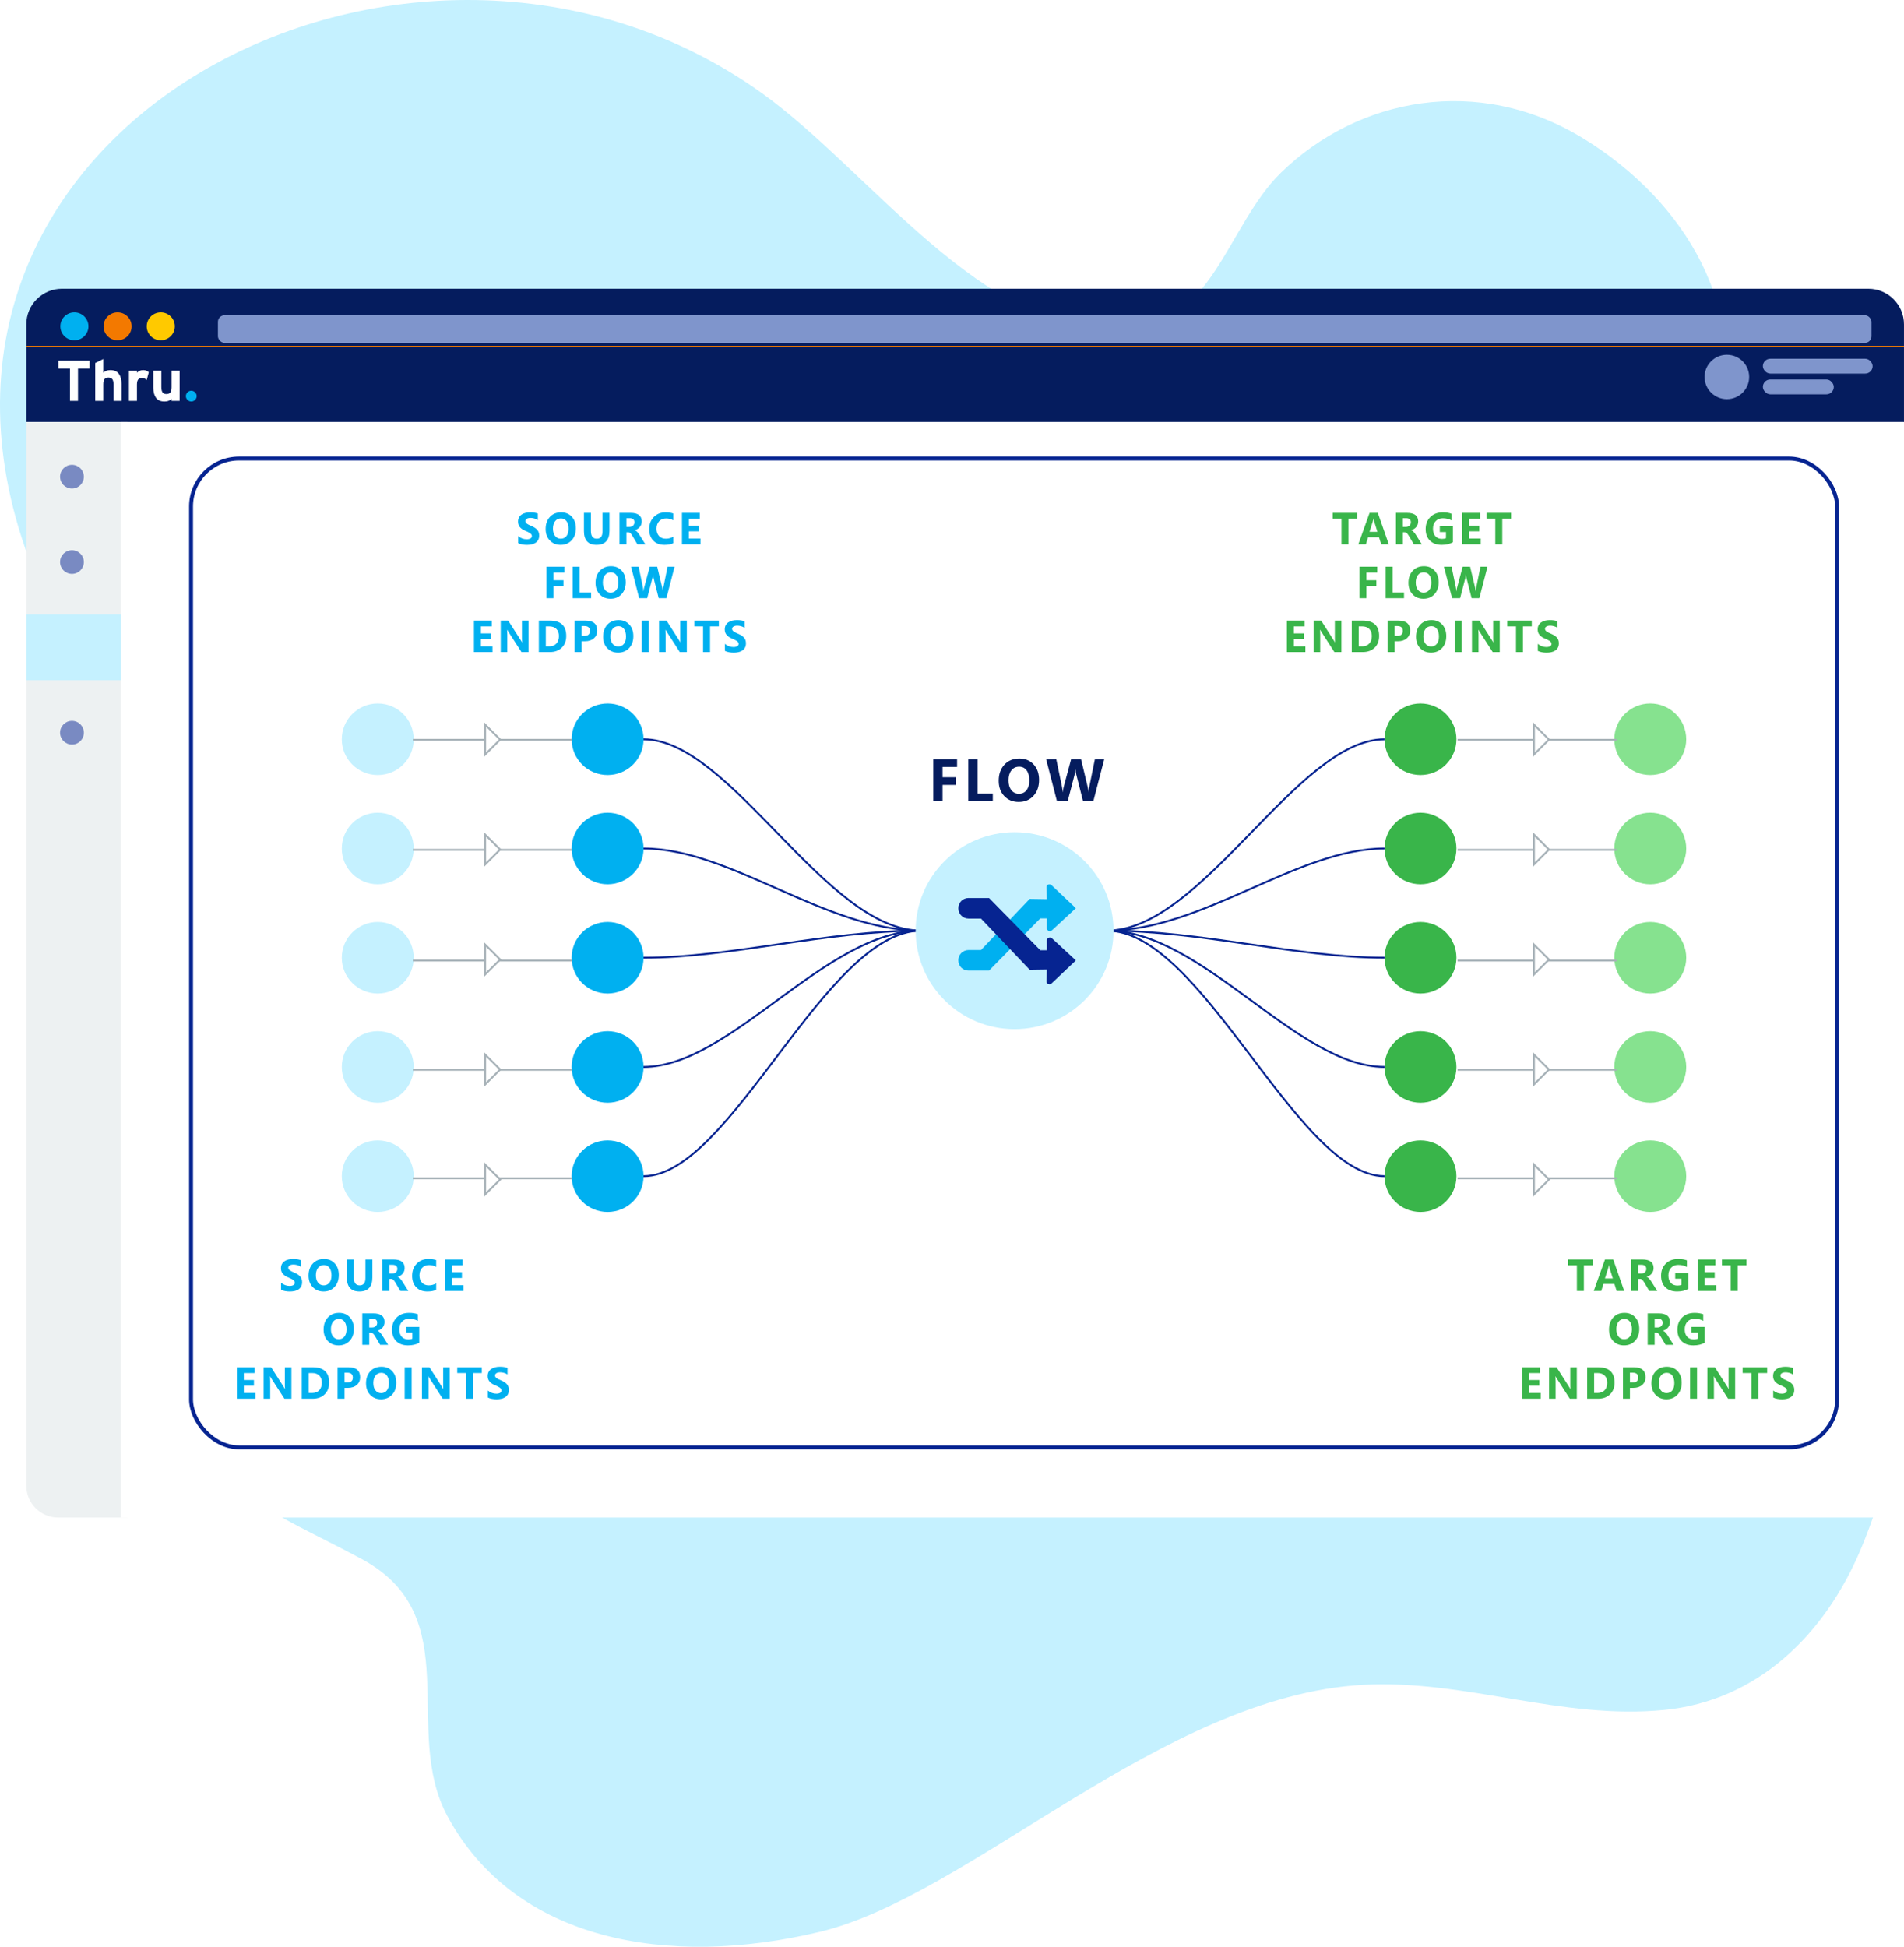 <?xml version="1.0" encoding="UTF-8"?> <svg xmlns="http://www.w3.org/2000/svg" xmlns:xlink="http://www.w3.org/1999/xlink" width="415.739" height="425" viewBox="0 0 415.739 425"><defs><style> .cls-1 { fill: #f37900; } .cls-2, .cls-3 { fill: #fff; } .cls-4 { stroke: #f37900; stroke-width: .166px; } .cls-4, .cls-5, .cls-6, .cls-7, .cls-8, .cls-9, .cls-10, .cls-11, .cls-12, .cls-13 { fill: none; } .cls-4, .cls-3, .cls-6, .cls-11, .cls-13 { stroke-miterlimit: 10; } .cls-5 { filter: url(#drop-shadow-1); } .cls-3, .cls-6 { stroke: #a7b2b8; } .cls-3, .cls-6, .cls-11 { stroke-width: .416px; } .cls-14 { mix-blend-mode: multiply; } .cls-14, .cls-15 { fill: #c5f1ff; } .cls-16 { fill: #00b0f0; } .cls-17 { fill: #39b54a; } .cls-18 { fill: #86e28f; } .cls-7 { isolation: isolate; } .cls-19 { fill: #062491; } .cls-8 { opacity: .5; } .cls-20 { fill: #7f95cc; } .cls-10 { clip-path: url(#clippath); } .cls-11, .cls-13 { stroke: #062491; } .cls-12 { clip-path: url(#clippath-1); } .cls-21 { fill: #051c5e; } .cls-22 { fill: #edf1f2; } .cls-23 { fill: #ffc900; } .cls-13 { stroke-width: .857px; } </style><filter id="drop-shadow-1" filterUnits="userSpaceOnUse"><feOffset dx="0" dy="1.998"></feOffset><feGaussianBlur result="blur" stdDeviation="1.332"></feGaussianBlur><feFlood flood-color="#062491" flood-opacity=".2"></feFlood><feComposite in2="blur" operator="in"></feComposite><feComposite in="SourceGraphic"></feComposite></filter><clipPath id="clippath"><rect class="cls-9" x="12.751" y="78.38" width="30.199" height="9.272"></rect></clipPath><clipPath id="clippath-1"><rect class="cls-9" x="12.751" y="78.38" width="30.199" height="9.272"></rect></clipPath></defs><g class="cls-7"><g id="Layer_2" data-name="Layer 2"><g id="Layer_2-2" data-name="Layer 2"><g id="Group_8895" data-name="Group 8895"><path id="Path_699" data-name="Path 699" class="cls-15" d="m7.267,124.473C-30.94,27.705,90.294-34.126,166.328,20.317c23.874,17.094,48.04,52.876,78.84,51.883,19.59-.632,22.759-23.013,34.504-34.477,16.833-16.431,43.166-21.515,66.044-7.5,22.377,13.708,36.693,37.844,28.873,62.415-7.437,23.367-18.764,25.551-39.009,36.468-23.169,12.495-8.567,37.341-18.705,56.122-14.737,27.302-48.1,33.191-81.264,25.265-32.813-7.842-74.839-51.461-118.54-53.927-22.501-1.271-43.325,7.718-65.95,5.466-20.15-2.006-34.973-16.204-42.934-35.29-.315-.755-.622-1.51-.921-2.268Z"></path></g><g id="Group_8895-2" data-name="Group 8895"><path id="Path_699-2" data-name="Path 699" class="cls-15" d="m407.307,335.731c38.208-96.768-83.026-158.599-159.061-104.155-23.874,17.094-48.04,52.876-78.84,51.883-19.59-.632-22.759-23.013-34.504-34.477-16.833-16.431-43.166-21.515-66.044-7.5-22.377,13.708-36.693,37.844-28.873,62.415,7.437,23.367,18.764,25.551,39.009,36.468,23.169,12.495,8.567,37.341,18.705,56.122,14.737,27.302,48.1,33.191,81.264,25.265,32.813-7.842,74.839-51.461,118.54-53.927,22.501-1.271,43.325,7.718,65.95,5.466,20.15-2.006,34.973-16.204,42.934-35.29.315-.755.622-1.51.921-2.268Z"></path></g><g><g><g class="cls-5"><g><path class="cls-21" d="m13.528,61.035h394.431c4.292,0,7.777,3.485,7.777,7.777v21.306H5.751v-21.306c0-4.292,3.485-7.777,7.777-7.777Z"></path><ellipse class="cls-16" cx="16.243" cy="69.242" rx="3.067" ry="3.052"></ellipse><ellipse class="cls-1" cx="25.674" cy="69.242" rx="3.067" ry="3.052"></ellipse><ellipse class="cls-23" cx="35.105" cy="69.242" rx="3.067" ry="3.052"></ellipse><rect class="cls-20" x="47.584" y="66.826" width="361.054" height="6.03" rx="1.442" ry="1.442"></rect></g><g><path class="cls-22" d="m5.751,90.117h22.099v239.181h-15.157c-3.832,0-6.942-3.111-6.942-6.942V90.117h0Z"></path><path class="cls-2" d="m26.394,90.117h389.193v232.239c0,3.832-3.111,6.942-6.942,6.942H26.394V90.117h0Z"></path></g></g><line class="cls-4" x1="5.751" y1="75.576" x2="415.739" y2="75.576"></line><g id="White_Logo" data-name="White Logo"><g class="cls-10"><polygon class="cls-2" points="12.751 78.744 12.751 80.461 15.282 80.461 15.282 87.515 17.032 87.515 17.032 80.461 19.564 80.461 19.564 78.744 12.751 78.744"></polygon><g class="cls-12"><path class="cls-2" d="m24.79,87.515v-3.559c0-.584-.096-.986-.288-1.203-.192-.217-.467-.326-.827-.326-.359,0-.636.107-.833.32-.196.213-.294.604-.294,1.172v3.596h-1.751v-8.27l1.751-.865v2.995c.151-.159.359-.295.623-.407.264-.113.573-.169.926-.169.839,0,1.456.27,1.851.808.394.539.592,1.272.592,2.199v3.709h-1.751Z"></path><path class="cls-2" d="m32.031,82.954c-.143-.129-.298-.234-.466-.316-.168-.082-.348-.123-.542-.123-.168,0-.321.021-.46.063-.138.042-.256.117-.352.226-.097.109-.172.255-.227.44-.054.185-.081.418-.081.703v3.568h-1.751v-6.578h1.751v.434c.151-.158.338-.293.56-.404.222-.112.489-.168.8-.168.285,0,.531.048.737.144.206.096.367.202.485.32l-.453,1.691Z"></path><path class="cls-2" d="m37.471,87.515v-.439c-.151.159-.359.294-.623.407-.264.113-.573.169-.926.169-.848,0-1.467-.269-1.858-.808-.39-.539-.585-1.271-.585-2.199v-3.709h1.751v3.558c0,.293.025.537.075.733.05.196.121.353.213.47.092.117.208.201.35.251.142.05.301.075.476.075.359,0,.636-.106.833-.319.196-.213.294-.604.294-1.172v-3.596h1.75v6.578h-1.75Z"></path><path class="cls-16" d="m42.855,86.926c-.063.142-.149.267-.258.376-.109.109-.235.194-.378.257-.143.063-.294.094-.453.094s-.311-.031-.453-.094c-.143-.063-.269-.148-.378-.257-.109-.109-.195-.233-.258-.376-.063-.142-.095-.292-.095-.451,0-.159.032-.309.095-.451.062-.142.149-.267.258-.376.109-.109.235-.194.378-.257.142-.063.294-.094.453-.094s.311.031.453.094c.143.063.269.148.378.257.109.109.195.234.258.376.063.142.094.293.094.451,0,.159-.031.309-.094.451"></path></g></g></g><g><ellipse class="cls-20" cx="377.063" cy="82.293" rx="4.869" ry="4.845"></ellipse><rect class="cls-20" x="384.927" y="78.319" width="23.962" height="3.24" rx="1.615" ry="1.615"></rect><rect class="cls-20" x="384.927" y="82.843" width="15.483" height="3.24" rx="1.615" ry="1.615"></rect></g><g class="cls-8"><ellipse class="cls-19" cx="15.714" cy="104.065" rx="2.6" ry="2.587"></ellipse><ellipse class="cls-19" cx="15.714" cy="159.957" rx="2.6" ry="2.587"></ellipse><ellipse class="cls-16" cx="15.714" cy="141.327" rx="2.6" ry="2.587"></ellipse><ellipse class="cls-19" cx="15.714" cy="122.696" rx="2.6" ry="2.587"></ellipse></g><rect class="cls-14" x="5.751" y="134.141" width="20.644" height="14.345"></rect></g><g><g><path class="cls-17" d="m296.359,113.22h-1.922v5.605h-1.522v-5.605h-1.913v-1.259h5.357v1.259Z"></path><path class="cls-17" d="m303.242,118.826h-1.654l-.479-1.527h-2.396l-.476,1.527h-1.645l2.453-6.864h1.8l2.397,6.864Zm-2.481-2.714l-.724-2.308c-.054-.172-.091-.378-.113-.617h-.037c-.016.201-.056.4-.118.599l-.732,2.326h1.725Z"></path><path class="cls-17" d="m310.459,118.826h-1.744l-1.048-1.767c-.078-.134-.153-.253-.226-.358s-.145-.195-.219-.271c-.073-.075-.15-.133-.23-.173-.079-.039-.166-.06-.261-.06h-.408v2.628h-1.519v-6.864h2.406c1.636,0,2.453.622,2.453,1.867,0,.239-.036.46-.107.663-.072.202-.174.385-.306.548s-.291.303-.478.421-.394.211-.622.278v.019c.1.032.197.084.291.155.094.072.185.156.272.252s.172.198.252.309c.079.11.152.218.218.323l1.274,2.029Zm-4.136-5.706v1.91h.657c.326,0,.588-.096.785-.287.2-.194.301-.436.301-.723,0-.6-.353-.9-1.058-.9h-.686Z"></path><path class="cls-17" d="m317.247,118.366c-.657.387-1.476.58-2.453.58-1.084,0-1.938-.306-2.563-.917s-.938-1.453-.938-2.525c0-1.078.342-1.957,1.024-2.637.684-.68,1.592-1.02,2.726-1.02.715,0,1.345.101,1.89.301v1.451c-.521-.307-1.156-.46-1.908-.46-.63,0-1.143.208-1.539.625-.396.416-.595.973-.595,1.668,0,.705.178,1.251.534,1.637.355.387.835.579,1.44.579.363,0,.651-.053.864-.158v-1.34h-1.349v-1.235h2.866v3.451Z"></path><path class="cls-17" d="m323.322,118.826h-4.042v-6.864h3.887v1.259h-2.368v1.527h2.204v1.254h-2.204v1.57h2.523v1.254Z"></path><path class="cls-17" d="m329.942,113.22h-1.922v5.605h-1.522v-5.605h-1.913v-1.259h5.357v1.259Z"></path><path class="cls-17" d="m300.723,124.984h-2.378v1.686h2.185v1.254h-2.185v2.666h-1.519v-6.864h3.896v1.259Z"></path><path class="cls-17" d="m306.567,130.59h-4.014v-6.864h1.519v5.61h2.495v1.254Z"></path><path class="cls-17" d="m310.805,130.71c-.966,0-1.752-.32-2.359-.96-.608-.64-.912-1.474-.912-2.501,0-1.085.309-1.963.926-2.633s1.436-1.005,2.453-1.005c.962,0,1.74.32,2.334.962s.891,1.487.891,2.537c0,1.078-.309,1.948-.924,2.608s-1.419.991-2.408.991Zm.065-5.769c-.533,0-.956.204-1.269.61-.313.407-.471.945-.471,1.615,0,.68.157,1.218.471,1.613.312.396.724.594,1.23.594.523,0,.938-.192,1.246-.577.307-.384.46-.918.46-1.601,0-.712-.148-1.266-.446-1.661s-.705-.594-1.222-.594Z"></path><path class="cls-17" d="m324.793,123.725l-1.781,6.864h-1.682l-1.119-4.403c-.06-.23-.096-.487-.107-.771h-.02c-.028.312-.068.569-.122.771l-1.146,4.403h-1.753l-1.771-6.864h1.658l.95,4.571c.04.195.07.457.089.785h.028c.013-.246.058-.514.136-.804l1.223-4.553h1.626l1.104,4.609c.04.17.076.415.107.737h.02c.012-.252.045-.507.099-.766l.931-4.581h1.531Z"></path><path class="cls-17" d="m285.03,142.353h-4.042v-6.864h3.887v1.259h-2.368v1.527h2.204v1.254h-2.204v1.57h2.523v1.254Z"></path><path class="cls-17" d="m292.896,142.353h-1.532l-2.777-4.312c-.163-.252-.275-.442-.338-.57h-.019c.024.243.037.613.037,1.111v3.771h-1.434v-6.864h1.636l2.674,4.179c.122.188.235.375.339.561h.019c-.025-.16-.038-.475-.038-.943v-3.796h1.434v6.864Z"></path><path class="cls-17" d="m295.158,142.353v-6.864h2.388c2.394,0,3.591,1.115,3.591,3.346,0,1.069-.327,1.923-.98,2.562-.653.638-1.523.957-2.61.957h-2.388Zm1.519-5.605v4.352h.752c.657,0,1.174-.201,1.548-.604.375-.401.562-.949.562-1.642,0-.654-.186-1.169-.557-1.544s-.892-.562-1.562-.562h-.742Z"></path><path class="cls-17" d="m304.495,139.989v2.364h-1.519v-6.864h2.378c1.698,0,2.548.729,2.548,2.188,0,.689-.244,1.247-.731,1.673-.487.427-1.138.64-1.952.64h-.724Zm0-3.312v2.14h.597c.809,0,1.212-.36,1.212-1.082,0-.705-.403-1.058-1.212-1.058h-.597Z"></path><path class="cls-17" d="m312.46,142.473c-.966,0-1.752-.32-2.359-.96-.608-.64-.912-1.474-.912-2.501,0-1.085.309-1.963.926-2.633s1.436-1.005,2.453-1.005c.962,0,1.74.32,2.334.962s.891,1.487.891,2.537c0,1.078-.309,1.948-.924,2.608s-1.419.991-2.408.991Zm.065-5.769c-.533,0-.956.204-1.269.61-.313.407-.471.945-.471,1.615,0,.68.157,1.218.471,1.613.312.396.724.594,1.23.594.523,0,.938-.192,1.246-.577.307-.384.46-.918.46-1.601,0-.712-.148-1.266-.446-1.661s-.705-.594-1.222-.594Z"></path><path class="cls-17" d="m319.15,142.353h-1.519v-6.864h1.519v6.864Z"></path><path class="cls-17" d="m327.466,142.353h-1.532l-2.777-4.312c-.163-.252-.275-.442-.338-.57h-.019c.024.243.037.613.037,1.111v3.771h-1.434v-6.864h1.636l2.674,4.179c.122.188.235.375.339.561h.019c-.025-.16-.038-.475-.038-.943v-3.796h1.434v6.864Z"></path><path class="cls-17" d="m334.462,136.748h-1.922v5.605h-1.522v-5.605h-1.913v-1.259h5.357v1.259Z"></path><path class="cls-17" d="m335.781,142.09v-1.531c.272.233.568.407.888.524.319.116.643.175.969.175.19,0,.357-.018.5-.053s.262-.084.357-.146.167-.136.214-.22c.047-.085.07-.177.07-.275,0-.134-.038-.254-.113-.359s-.178-.202-.308-.292c-.13-.089-.284-.175-.463-.258s-.371-.168-.578-.254c-.526-.224-.919-.496-1.177-.818-.259-.322-.388-.712-.388-1.168,0-.357.07-.665.211-.922.142-.257.333-.468.576-.634.242-.166.523-.288.844-.366.319-.078.657-.117,1.015-.117.351,0,.662.021.933.064.271.043.521.109.75.198v1.432c-.113-.08-.235-.15-.369-.211-.133-.061-.27-.11-.411-.15-.141-.04-.281-.069-.421-.089-.139-.02-.271-.028-.396-.028-.173,0-.329.017-.47.05-.142.033-.261.081-.357.142-.098.061-.173.133-.226.218-.054.084-.08.18-.08.284,0,.115.029.218.089.309.06.092.145.178.254.259.11.081.243.161.399.239.157.078.334.159.531.242.27.114.512.236.727.366.214.129.398.275.552.438.153.163.271.349.353.558s.122.452.122.73c0,.383-.071.704-.214.964-.143.261-.336.471-.58.632s-.529.277-.854.348-.666.105-1.026.105c-.37,0-.722-.032-1.055-.096-.334-.064-.623-.16-.867-.288Z"></path></g><g><path class="cls-17" d="m347.759,276.221h-1.922v5.605h-1.522v-5.605h-1.913v-1.259h5.357v1.259Z"></path><path class="cls-17" d="m354.643,281.827h-1.654l-.479-1.527h-2.396l-.476,1.527h-1.645l2.453-6.864h1.8l2.397,6.864Zm-2.481-2.714l-.724-2.308c-.054-.172-.091-.378-.113-.617h-.037c-.016.201-.056.4-.118.599l-.732,2.326h1.725Z"></path><path class="cls-17" d="m361.859,281.827h-1.744l-1.048-1.767c-.078-.134-.153-.253-.226-.358s-.145-.195-.219-.271c-.073-.075-.15-.133-.23-.173-.079-.039-.166-.06-.261-.06h-.408v2.628h-1.519v-6.864h2.406c1.636,0,2.453.622,2.453,1.867,0,.239-.036.46-.107.663-.072.202-.174.385-.306.548s-.291.303-.478.421-.394.211-.622.278v.019c.1.032.197.084.291.155.094.072.185.156.272.252s.172.198.252.309c.079.11.152.218.218.323l1.274,2.029Zm-4.136-5.706v1.91h.657c.326,0,.588-.096.785-.287.2-.194.301-.436.301-.723,0-.6-.353-.9-1.058-.9h-.686Z"></path><path class="cls-17" d="m368.648,281.367c-.657.387-1.476.58-2.453.58-1.084,0-1.938-.306-2.563-.917s-.938-1.453-.938-2.525c0-1.078.342-1.957,1.024-2.637.684-.68,1.592-1.02,2.726-1.02.715,0,1.345.101,1.89.301v1.451c-.521-.307-1.156-.46-1.908-.46-.63,0-1.143.208-1.539.625-.396.416-.595.973-.595,1.668,0,.705.178,1.251.534,1.637.355.387.835.579,1.44.579.363,0,.651-.053.864-.158v-1.34h-1.349v-1.235h2.866v3.451Z"></path><path class="cls-17" d="m374.723,281.827h-4.042v-6.864h3.887v1.259h-2.368v1.527h2.204v1.254h-2.204v1.57h2.523v1.254Z"></path><path class="cls-17" d="m381.343,276.221h-1.922v5.605h-1.522v-5.605h-1.913v-1.259h5.357v1.259Z"></path><path class="cls-17" d="m354.6,293.711c-.966,0-1.752-.32-2.359-.96-.608-.64-.912-1.474-.912-2.501,0-1.085.309-1.963.926-2.633s1.436-1.005,2.453-1.005c.962,0,1.74.32,2.334.962s.891,1.487.891,2.537c0,1.078-.309,1.948-.924,2.608s-1.419.991-2.408.991Zm.065-5.769c-.533,0-.956.204-1.269.61-.313.407-.471.945-.471,1.615,0,.68.157,1.218.471,1.613.312.396.724.594,1.23.594.523,0,.938-.192,1.246-.577.307-.384.46-.918.46-1.601,0-.712-.148-1.266-.446-1.661s-.705-.594-1.222-.594Z"></path><path class="cls-17" d="m365.426,293.591h-1.744l-1.048-1.767c-.078-.134-.153-.253-.226-.358s-.145-.195-.219-.271c-.073-.075-.15-.133-.23-.173-.079-.039-.166-.06-.261-.06h-.408v2.628h-1.519v-6.864h2.406c1.636,0,2.453.622,2.453,1.867,0,.239-.036.46-.107.663-.072.202-.174.385-.306.548s-.291.303-.478.421-.394.211-.622.278v.019c.1.032.197.084.291.155.094.072.185.156.272.252s.172.198.252.309c.079.11.152.218.218.323l1.274,2.029Zm-4.136-5.706v1.91h.657c.326,0,.588-.096.785-.287.2-.194.301-.436.301-.723,0-.6-.353-.9-1.058-.9h-.686Z"></path><path class="cls-17" d="m372.214,293.131c-.657.387-1.476.58-2.453.58-1.084,0-1.938-.306-2.563-.917s-.938-1.453-.938-2.525c0-1.078.342-1.957,1.024-2.637.684-.68,1.592-1.02,2.726-1.02.715,0,1.345.101,1.89.301v1.451c-.521-.307-1.156-.46-1.908-.46-.63,0-1.143.208-1.539.625-.396.416-.595.973-.595,1.668,0,.705.178,1.251.534,1.637.355.387.835.579,1.44.579.363,0,.651-.053.864-.158v-1.34h-1.349v-1.235h2.866v3.451Z"></path><path class="cls-17" d="m336.431,305.354h-4.042v-6.864h3.887v1.259h-2.368v1.527h2.204v1.254h-2.204v1.57h2.523v1.254Z"></path><path class="cls-17" d="m344.296,305.354h-1.532l-2.777-4.312c-.163-.252-.275-.442-.338-.57h-.019c.024.243.037.613.037,1.111v3.771h-1.434v-6.864h1.636l2.674,4.179c.122.188.235.375.339.561h.019c-.025-.16-.038-.475-.038-.943v-3.796h1.434v6.864Z"></path><path class="cls-17" d="m346.559,305.354v-6.864h2.388c2.394,0,3.591,1.115,3.591,3.346,0,1.069-.327,1.923-.98,2.562-.653.638-1.523.957-2.61.957h-2.388Zm1.519-5.605v4.352h.752c.657,0,1.174-.201,1.548-.604.375-.401.562-.949.562-1.642,0-.654-.186-1.169-.557-1.544s-.892-.562-1.562-.562h-.742Z"></path><path class="cls-17" d="m355.896,302.99v2.364h-1.519v-6.864h2.378c1.698,0,2.548.729,2.548,2.188,0,.689-.244,1.247-.731,1.673-.487.427-1.138.64-1.952.64h-.724Zm0-3.312v2.14h.597c.809,0,1.212-.36,1.212-1.082,0-.705-.403-1.058-1.212-1.058h-.597Z"></path><path class="cls-17" d="m363.86,305.474c-.966,0-1.752-.32-2.359-.96-.608-.64-.912-1.474-.912-2.501,0-1.085.309-1.963.926-2.633s1.436-1.005,2.453-1.005c.962,0,1.74.32,2.334.962s.891,1.487.891,2.537c0,1.078-.309,1.948-.924,2.608s-1.419.991-2.408.991Zm.065-5.769c-.533,0-.956.204-1.269.61-.313.407-.471.945-.471,1.615,0,.68.157,1.218.471,1.613.312.396.724.594,1.23.594.523,0,.938-.192,1.246-.577.307-.384.46-.918.46-1.601,0-.712-.148-1.266-.446-1.661s-.705-.594-1.222-.594Z"></path><path class="cls-17" d="m370.55,305.354h-1.519v-6.864h1.519v6.864Z"></path><path class="cls-17" d="m378.866,305.354h-1.532l-2.777-4.312c-.163-.252-.275-.442-.338-.57h-.019c.024.243.037.613.037,1.111v3.771h-1.434v-6.864h1.636l2.674,4.179c.122.188.235.375.339.561h.019c-.025-.16-.038-.475-.038-.943v-3.796h1.434v6.864Z"></path><path class="cls-17" d="m385.862,299.749h-1.922v5.605h-1.522v-5.605h-1.913v-1.259h5.357v1.259Z"></path><path class="cls-17" d="m387.182,305.091v-1.531c.272.233.568.407.888.524.319.116.643.175.969.175.19,0,.357-.018.5-.053s.262-.084.357-.146.167-.136.214-.22c.047-.085.07-.177.07-.275,0-.134-.038-.254-.113-.359s-.178-.202-.308-.292c-.13-.089-.284-.175-.463-.258s-.371-.168-.578-.254c-.526-.224-.919-.496-1.177-.818-.259-.322-.388-.712-.388-1.168,0-.357.07-.665.211-.922.142-.257.333-.468.576-.634.242-.166.523-.288.844-.366.319-.078.657-.117,1.015-.117.351,0,.662.021.933.064.271.043.521.109.75.198v1.432c-.113-.08-.235-.15-.369-.211-.133-.061-.27-.11-.411-.15-.141-.04-.281-.069-.421-.089-.139-.02-.271-.028-.396-.028-.173,0-.329.017-.47.05-.142.033-.261.081-.357.142-.098.061-.173.133-.226.218-.054.084-.08.18-.08.284,0,.115.029.218.089.309.06.092.145.178.254.259.11.081.243.161.399.239.157.078.334.159.531.242.27.114.512.236.727.366.214.129.398.275.552.438.153.163.271.349.353.558s.122.452.122.73c0,.383-.071.704-.214.964-.143.261-.336.471-.58.632s-.529.277-.854.348-.666.105-1.026.105c-.37,0-.722-.032-1.055-.096-.334-.064-.623-.16-.867-.288Z"></path></g><ellipse class="cls-16" cx="132.669" cy="161.39" rx="7.852" ry="7.812"></ellipse><ellipse class="cls-16" cx="132.669" cy="185.237" rx="7.852" ry="7.812"></ellipse><ellipse class="cls-16" cx="132.669" cy="209.083" rx="7.852" ry="7.812"></ellipse><ellipse class="cls-16" cx="132.669" cy="232.929" rx="7.852" ry="7.812"></ellipse><ellipse class="cls-16" cx="132.669" cy="256.775" rx="7.852" ry="7.812"></ellipse><ellipse class="cls-15" cx="82.483" cy="161.39" rx="7.852" ry="7.812"></ellipse><ellipse class="cls-15" cx="82.483" cy="185.237" rx="7.852" ry="7.812"></ellipse><ellipse class="cls-15" cx="82.483" cy="209.083" rx="7.852" ry="7.812"></ellipse><ellipse class="cls-15" cx="82.483" cy="232.929" rx="7.852" ry="7.812"></ellipse><ellipse class="cls-15" cx="82.483" cy="256.775" rx="7.852" ry="7.812"></ellipse><ellipse class="cls-18" cx="360.334" cy="161.39" rx="7.852" ry="7.812"></ellipse><ellipse class="cls-18" cx="360.334" cy="185.237" rx="7.852" ry="7.812"></ellipse><ellipse class="cls-18" cx="360.334" cy="209.083" rx="7.852" ry="7.812"></ellipse><ellipse class="cls-18" cx="360.334" cy="232.929" rx="7.852" ry="7.812"></ellipse><ellipse class="cls-18" cx="360.334" cy="256.775" rx="7.852" ry="7.812"></ellipse><path class="cls-11" d="m228.677,203.178h-27.564c-20.844,0-41.544-41.787-60.592-41.787"></path><path class="cls-11" d="m228.677,203.178h-27.564c-20.844,0-41.544-17.941-60.592-17.941"></path><path class="cls-11" d="m228.677,203.178h-27.564c-20.844,0-41.544,53.597-60.592,53.597"></path><path class="cls-11" d="m228.677,203.178h-27.564c-20.844,0-41.544,29.751-60.592,29.751"></path><path class="cls-11" d="m239.826,203.178h-38.713c-20.844,0-41.544,5.905-60.592,5.905"></path><g><path class="cls-16" d="m113.137,118.562v-1.531c.272.233.568.407.888.524.319.116.643.175.969.175.19,0,.357-.018.5-.053s.262-.084.357-.146.167-.136.214-.22c.047-.085.07-.177.07-.275,0-.134-.038-.254-.113-.359s-.178-.202-.308-.292c-.13-.089-.284-.175-.463-.258s-.371-.168-.578-.254c-.526-.224-.919-.496-1.177-.818-.259-.322-.388-.712-.388-1.168,0-.357.07-.665.211-.922.142-.257.333-.468.576-.634.242-.166.523-.288.844-.366.319-.078.657-.117,1.015-.117.351,0,.662.021.933.064.271.043.521.109.75.198v1.432c-.113-.08-.235-.15-.369-.211-.133-.061-.27-.11-.411-.15-.141-.04-.281-.069-.421-.089-.139-.02-.271-.028-.396-.028-.173,0-.329.017-.47.05-.142.033-.261.081-.357.142-.098.061-.173.133-.226.218-.054.084-.08.18-.08.284,0,.115.029.218.089.309.06.092.145.178.254.259.11.081.243.161.399.239.157.078.334.159.531.242.27.114.512.236.727.366.214.129.398.275.552.438.153.163.271.349.353.558s.122.452.122.73c0,.383-.071.704-.214.964-.143.261-.336.471-.58.632s-.529.277-.854.348-.666.105-1.026.105c-.37,0-.722-.032-1.055-.096-.334-.064-.623-.16-.867-.288Z"></path><path class="cls-16" d="m122.412,118.946c-.966,0-1.752-.32-2.359-.96-.608-.64-.912-1.474-.912-2.501,0-1.085.309-1.963.926-2.633s1.436-1.005,2.453-1.005c.962,0,1.74.32,2.334.962s.891,1.487.891,2.537c0,1.078-.309,1.948-.924,2.608s-1.419.991-2.408.991Zm.065-5.769c-.533,0-.956.204-1.269.61-.313.407-.471.945-.471,1.615,0,.68.157,1.218.471,1.613.312.396.724.594,1.23.594.523,0,.938-.192,1.246-.577.307-.384.46-.918.46-1.601,0-.712-.148-1.266-.446-1.661s-.705-.594-1.222-.594Z"></path><path class="cls-16" d="m133.078,115.853c0,2.062-.943,3.093-2.829,3.093-1.83,0-2.745-1.007-2.745-3.021v-3.964h1.523v3.982c0,1.11.426,1.666,1.278,1.666.836,0,1.255-.536,1.255-1.608v-4.04h1.518v3.892Z"></path><path class="cls-16" d="m140.92,118.826h-1.744l-1.048-1.767c-.078-.134-.153-.253-.226-.358s-.145-.195-.219-.271c-.073-.075-.15-.133-.23-.173-.079-.039-.166-.06-.261-.06h-.408v2.628h-1.519v-6.864h2.406c1.636,0,2.453.622,2.453,1.867,0,.239-.036.46-.107.663-.072.202-.174.385-.306.548s-.291.303-.478.421-.394.211-.622.278v.019c.1.032.197.084.291.155.094.072.185.156.272.252s.172.198.252.309c.079.11.152.218.218.323l1.274,2.029Zm-4.136-5.706v1.91h.657c.326,0,.588-.096.785-.287.2-.194.301-.436.301-.723,0-.6-.353-.9-1.058-.9h-.686Z"></path><path class="cls-16" d="m147.008,118.582c-.491.242-1.134.364-1.927.364-1.033,0-1.847-.31-2.438-.929-.593-.619-.889-1.444-.889-2.475,0-1.098.333-1.988.999-2.671.665-.684,1.529-1.024,2.592-1.024.658,0,1.212.084,1.663.253v1.489c-.451-.274-.965-.412-1.541-.412-.633,0-1.144.203-1.532.608s-.583.954-.583,1.646c0,.664.184,1.192.55,1.587.367.394.86.591,1.48.591.593,0,1.135-.146,1.626-.44v1.412Z"></path><path class="cls-16" d="m152.947,118.826h-4.042v-6.864h3.887v1.259h-2.368v1.527h2.204v1.254h-2.204v1.57h2.523v1.254Z"></path><path class="cls-16" d="m123.223,124.984h-2.378v1.686h2.185v1.254h-2.185v2.666h-1.519v-6.864h3.896v1.259Z"></path><path class="cls-16" d="m129.067,130.59h-4.014v-6.864h1.519v5.61h2.495v1.254Z"></path><path class="cls-16" d="m133.305,130.71c-.966,0-1.752-.32-2.359-.96-.608-.64-.912-1.474-.912-2.501,0-1.085.309-1.963.926-2.633s1.436-1.005,2.453-1.005c.962,0,1.74.32,2.334.962s.891,1.487.891,2.537c0,1.078-.309,1.948-.924,2.608s-1.419.991-2.408.991Zm.065-5.769c-.533,0-.956.204-1.269.61-.313.407-.471.945-.471,1.615,0,.68.157,1.218.471,1.613.312.396.724.594,1.23.594.523,0,.938-.192,1.246-.577.307-.384.46-.918.46-1.601,0-.712-.148-1.266-.446-1.661s-.705-.594-1.222-.594Z"></path><path class="cls-16" d="m147.293,123.725l-1.781,6.864h-1.682l-1.119-4.403c-.06-.23-.096-.487-.107-.771h-.02c-.028.312-.068.569-.122.771l-1.146,4.403h-1.753l-1.771-6.864h1.658l.95,4.571c.04.195.07.457.089.785h.028c.013-.246.058-.514.136-.804l1.223-4.553h1.626l1.104,4.609c.04.17.076.415.107.737h.02c.012-.252.045-.507.099-.766l.931-4.581h1.531Z"></path><path class="cls-16" d="m107.53,142.353h-4.042v-6.864h3.887v1.259h-2.368v1.527h2.204v1.254h-2.204v1.57h2.523v1.254Z"></path><path class="cls-16" d="m115.396,142.353h-1.532l-2.777-4.312c-.163-.252-.275-.442-.338-.57h-.019c.024.243.037.613.037,1.111v3.771h-1.434v-6.864h1.636l2.674,4.179c.122.188.235.375.339.561h.019c-.025-.16-.038-.475-.038-.943v-3.796h1.434v6.864Z"></path><path class="cls-16" d="m117.658,142.353v-6.864h2.388c2.394,0,3.591,1.115,3.591,3.346,0,1.069-.327,1.923-.98,2.562-.653.638-1.523.957-2.61.957h-2.388Zm1.519-5.605v4.352h.752c.657,0,1.174-.201,1.548-.604.375-.401.562-.949.562-1.642,0-.654-.186-1.169-.557-1.544s-.892-.562-1.562-.562h-.742Z"></path><path class="cls-16" d="m126.995,139.989v2.364h-1.519v-6.864h2.378c1.698,0,2.548.729,2.548,2.188,0,.689-.244,1.247-.731,1.673-.487.427-1.138.64-1.952.64h-.724Zm0-3.312v2.14h.597c.809,0,1.212-.36,1.212-1.082,0-.705-.403-1.058-1.212-1.058h-.597Z"></path><path class="cls-16" d="m134.96,142.473c-.966,0-1.752-.32-2.359-.96-.608-.64-.912-1.474-.912-2.501,0-1.085.309-1.963.926-2.633s1.436-1.005,2.453-1.005c.962,0,1.74.32,2.334.962s.891,1.487.891,2.537c0,1.078-.309,1.948-.924,2.608s-1.419.991-2.408.991Zm.065-5.769c-.533,0-.956.204-1.269.61-.313.407-.471.945-.471,1.615,0,.68.157,1.218.471,1.613.312.396.724.594,1.23.594.523,0,.938-.192,1.246-.577.307-.384.46-.918.46-1.601,0-.712-.148-1.266-.446-1.661s-.705-.594-1.222-.594Z"></path><path class="cls-16" d="m141.65,142.353h-1.519v-6.864h1.519v6.864Z"></path><path class="cls-16" d="m149.966,142.353h-1.532l-2.777-4.312c-.163-.252-.275-.442-.338-.57h-.019c.024.243.037.613.037,1.111v3.771h-1.434v-6.864h1.636l2.674,4.179c.122.188.235.375.339.561h.019c-.025-.16-.038-.475-.038-.943v-3.796h1.434v6.864Z"></path><path class="cls-16" d="m156.962,136.748h-1.922v5.605h-1.522v-5.605h-1.913v-1.259h5.357v1.259Z"></path><path class="cls-16" d="m158.281,142.09v-1.531c.272.233.568.407.888.524.319.116.643.175.969.175.19,0,.357-.018.5-.053s.262-.084.357-.146.167-.136.214-.22c.047-.085.07-.177.07-.275,0-.134-.038-.254-.113-.359s-.178-.202-.308-.292c-.13-.089-.284-.175-.463-.258s-.371-.168-.578-.254c-.526-.224-.919-.496-1.177-.818-.259-.322-.388-.712-.388-1.168,0-.357.07-.665.211-.922.142-.257.333-.468.576-.634.242-.166.523-.288.844-.366.319-.078.657-.117,1.015-.117.351,0,.662.021.933.064.271.043.521.109.75.198v1.432c-.113-.08-.235-.15-.369-.211-.133-.061-.27-.11-.411-.15-.141-.04-.281-.069-.421-.089-.139-.02-.271-.028-.396-.028-.173,0-.329.017-.47.05-.142.033-.261.081-.357.142-.098.061-.173.133-.226.218-.054.084-.08.18-.08.284,0,.115.029.218.089.309.06.092.145.178.254.259.11.081.243.161.399.239.157.078.334.159.531.242.27.114.512.236.727.366.214.129.398.275.552.438.153.163.271.349.353.558s.122.452.122.73c0,.383-.071.704-.214.964-.143.261-.336.471-.58.632s-.529.277-.854.348-.666.105-1.026.105c-.37,0-.722-.032-1.055-.096-.334-.064-.623-.16-.867-.288Z"></path></g><g><path class="cls-16" d="m61.37,281.563v-1.531c.272.233.568.407.888.524.319.116.643.175.969.175.19,0,.357-.018.5-.053s.262-.084.357-.146.167-.136.214-.22c.047-.085.07-.177.07-.275,0-.134-.038-.254-.113-.359s-.178-.202-.308-.292c-.13-.089-.284-.175-.463-.258s-.371-.168-.578-.254c-.526-.224-.919-.496-1.177-.818-.259-.322-.388-.712-.388-1.168,0-.357.07-.665.211-.922.142-.257.333-.468.576-.634.242-.166.523-.288.844-.366.319-.078.657-.117,1.015-.117.351,0,.662.021.933.064.271.043.521.109.75.198v1.432c-.113-.08-.235-.15-.369-.211-.133-.061-.27-.11-.411-.15-.141-.04-.281-.069-.421-.089-.139-.02-.271-.028-.396-.028-.173,0-.329.017-.47.05-.142.033-.261.081-.357.142-.098.061-.173.133-.226.218-.054.084-.08.18-.08.284,0,.115.029.218.089.309.06.092.145.178.254.259.11.081.243.161.399.239.157.078.334.159.531.242.27.114.512.236.727.366.214.129.398.275.552.438.153.163.271.349.353.558s.122.452.122.73c0,.383-.071.704-.214.964-.143.261-.336.471-.58.632s-.529.277-.854.348-.666.105-1.026.105c-.37,0-.722-.032-1.055-.096-.334-.064-.623-.16-.867-.288Z"></path><path class="cls-16" d="m70.646,281.947c-.966,0-1.752-.32-2.359-.96-.608-.64-.912-1.474-.912-2.501,0-1.085.309-1.963.926-2.633s1.436-1.005,2.453-1.005c.962,0,1.74.32,2.334.962s.891,1.487.891,2.537c0,1.078-.309,1.948-.924,2.608s-1.419.991-2.408.991Zm.065-5.769c-.533,0-.956.204-1.269.61-.313.407-.471.945-.471,1.615,0,.68.157,1.218.471,1.613.312.396.724.594,1.23.594.523,0,.938-.192,1.246-.577.307-.384.46-.918.46-1.601,0-.712-.148-1.266-.446-1.661s-.705-.594-1.222-.594Z"></path><path class="cls-16" d="m81.312,278.854c0,2.062-.943,3.093-2.829,3.093-1.83,0-2.745-1.007-2.745-3.021v-3.964h1.523v3.982c0,1.11.426,1.666,1.278,1.666.836,0,1.255-.536,1.255-1.608v-4.04h1.518v3.892Z"></path><path class="cls-16" d="m89.153,281.827h-1.744l-1.048-1.767c-.078-.134-.153-.253-.226-.358s-.145-.195-.219-.271c-.073-.075-.15-.133-.23-.173-.079-.039-.166-.06-.261-.06h-.408v2.628h-1.519v-6.864h2.406c1.636,0,2.453.622,2.453,1.867,0,.239-.036.46-.107.663-.072.202-.174.385-.306.548s-.291.303-.478.421-.394.211-.622.278v.019c.1.032.197.084.291.155.094.072.185.156.272.252s.172.198.252.309c.079.11.152.218.218.323l1.274,2.029Zm-4.136-5.706v1.91h.657c.326,0,.588-.096.785-.287.2-.194.301-.436.301-.723,0-.6-.353-.9-1.058-.9h-.686Z"></path><path class="cls-16" d="m95.241,281.583c-.491.242-1.134.364-1.927.364-1.033,0-1.847-.31-2.438-.929-.593-.619-.889-1.444-.889-2.475,0-1.098.333-1.988.999-2.671.665-.684,1.529-1.024,2.592-1.024.658,0,1.212.084,1.663.253v1.489c-.451-.274-.965-.412-1.541-.412-.633,0-1.144.203-1.532.608s-.583.954-.583,1.646c0,.664.184,1.192.55,1.587.367.394.86.591,1.48.591.593,0,1.135-.146,1.626-.44v1.412Z"></path><path class="cls-16" d="m101.181,281.827h-4.042v-6.864h3.887v1.259h-2.368v1.527h2.204v1.254h-2.204v1.57h2.523v1.254Z"></path><path class="cls-16" d="m73.933,293.711c-.966,0-1.752-.32-2.359-.96-.608-.64-.912-1.474-.912-2.501,0-1.085.309-1.963.926-2.633s1.436-1.005,2.453-1.005c.962,0,1.74.32,2.334.962s.891,1.487.891,2.537c0,1.078-.309,1.948-.924,2.608s-1.419.991-2.408.991Zm.065-5.769c-.533,0-.956.204-1.269.61-.313.407-.471.945-.471,1.615,0,.68.157,1.218.471,1.613.312.396.724.594,1.23.594.523,0,.938-.192,1.246-.577.307-.384.46-.918.46-1.601,0-.712-.148-1.266-.446-1.661s-.705-.594-1.222-.594Z"></path><path class="cls-16" d="m84.759,293.591h-1.744l-1.048-1.767c-.078-.134-.153-.253-.226-.358s-.145-.195-.219-.271c-.073-.075-.15-.133-.23-.173-.079-.039-.166-.06-.261-.06h-.408v2.628h-1.519v-6.864h2.406c1.636,0,2.453.622,2.453,1.867,0,.239-.036.46-.107.663-.072.202-.174.385-.306.548s-.291.303-.478.421-.394.211-.622.278v.019c.1.032.197.084.291.155.094.072.185.156.272.252s.172.198.252.309c.079.11.152.218.218.323l1.274,2.029Zm-4.136-5.706v1.91h.657c.326,0,.588-.096.785-.287.2-.194.301-.436.301-.723,0-.6-.353-.9-1.058-.9h-.686Z"></path><path class="cls-16" d="m91.547,293.131c-.657.387-1.476.58-2.453.58-1.084,0-1.938-.306-2.563-.917s-.938-1.453-.938-2.525c0-1.078.342-1.957,1.024-2.637.684-.68,1.592-1.02,2.726-1.02.715,0,1.345.101,1.89.301v1.451c-.521-.307-1.156-.46-1.908-.46-.63,0-1.143.208-1.539.625-.396.416-.595.973-.595,1.668,0,.705.178,1.251.534,1.637.355.387.835.579,1.44.579.363,0,.651-.053.864-.158v-1.34h-1.349v-1.235h2.866v3.451Z"></path><path class="cls-16" d="m55.764,305.354h-4.042v-6.864h3.887v1.259h-2.368v1.527h2.204v1.254h-2.204v1.57h2.523v1.254Z"></path><path class="cls-16" d="m63.629,305.354h-1.532l-2.777-4.312c-.163-.252-.275-.442-.338-.57h-.019c.024.243.037.613.037,1.111v3.771h-1.434v-6.864h1.636l2.674,4.179c.122.188.235.375.339.561h.019c-.025-.16-.038-.475-.038-.943v-3.796h1.434v6.864Z"></path><path class="cls-16" d="m65.892,305.354v-6.864h2.388c2.394,0,3.591,1.115,3.591,3.346,0,1.069-.327,1.923-.98,2.562-.653.638-1.523.957-2.61.957h-2.388Zm1.519-5.605v4.352h.752c.657,0,1.174-.201,1.548-.604.375-.401.562-.949.562-1.642,0-.654-.186-1.169-.557-1.544s-.892-.562-1.562-.562h-.742Z"></path><path class="cls-16" d="m75.229,302.99v2.364h-1.519v-6.864h2.378c1.698,0,2.548.729,2.548,2.188,0,.689-.244,1.247-.731,1.673-.487.427-1.138.64-1.952.64h-.724Zm0-3.312v2.14h.597c.809,0,1.212-.36,1.212-1.082,0-.705-.403-1.058-1.212-1.058h-.597Z"></path><path class="cls-16" d="m83.193,305.474c-.966,0-1.752-.32-2.359-.96-.608-.64-.912-1.474-.912-2.501,0-1.085.309-1.963.926-2.633s1.436-1.005,2.453-1.005c.962,0,1.74.32,2.334.962s.891,1.487.891,2.537c0,1.078-.309,1.948-.924,2.608s-1.419.991-2.408.991Zm.065-5.769c-.533,0-.956.204-1.269.61-.313.407-.471.945-.471,1.615,0,.68.157,1.218.471,1.613.312.396.724.594,1.23.594.523,0,.938-.192,1.246-.577.307-.384.46-.918.46-1.601,0-.712-.148-1.266-.446-1.661s-.705-.594-1.222-.594Z"></path><path class="cls-16" d="m89.883,305.354h-1.519v-6.864h1.519v6.864Z"></path><path class="cls-16" d="m98.199,305.354h-1.532l-2.777-4.312c-.163-.252-.275-.442-.338-.57h-.019c.024.243.037.613.037,1.111v3.771h-1.434v-6.864h1.636l2.674,4.179c.122.188.235.375.339.561h.019c-.025-.16-.038-.475-.038-.943v-3.796h1.434v6.864Z"></path><path class="cls-16" d="m105.195,299.749h-1.922v5.605h-1.522v-5.605h-1.913v-1.259h5.357v1.259Z"></path><path class="cls-16" d="m106.515,305.091v-1.531c.272.233.568.407.888.524.319.116.643.175.969.175.19,0,.357-.018.5-.053s.262-.084.357-.146.167-.136.214-.22c.047-.085.07-.177.07-.275,0-.134-.038-.254-.113-.359s-.178-.202-.308-.292c-.13-.089-.284-.175-.463-.258s-.371-.168-.578-.254c-.526-.224-.919-.496-1.177-.818-.259-.322-.388-.712-.388-1.168,0-.357.07-.665.211-.922.142-.257.333-.468.576-.634.242-.166.523-.288.844-.366.319-.078.657-.117,1.015-.117.351,0,.662.021.933.064.271.043.521.109.75.198v1.432c-.113-.08-.235-.15-.369-.211-.133-.061-.27-.11-.411-.15-.141-.04-.281-.069-.421-.089-.139-.02-.271-.028-.396-.028-.173,0-.329.017-.47.05-.142.033-.261.081-.357.142-.098.061-.173.133-.226.218-.054.084-.08.18-.08.284,0,.115.029.218.089.309.06.092.145.178.254.259.11.081.243.161.399.239.157.078.334.159.531.242.27.114.512.236.727.366.214.129.398.275.552.438.153.163.271.349.353.558s.122.452.122.73c0,.383-.071.704-.214.964-.143.261-.336.471-.58.632s-.529.277-.854.348-.666.105-1.026.105c-.37,0-.722-.032-1.055-.096-.334-.064-.623-.16-.867-.288Z"></path></g><ellipse class="cls-17" cx="310.16" cy="161.39" rx="7.852" ry="7.812"></ellipse><ellipse class="cls-17" cx="310.16" cy="185.237" rx="7.852" ry="7.812"></ellipse><ellipse class="cls-17" cx="310.16" cy="209.083" rx="7.852" ry="7.812"></ellipse><ellipse class="cls-17" cx="310.16" cy="232.929" rx="7.852" ry="7.812"></ellipse><ellipse class="cls-17" cx="310.16" cy="256.775" rx="7.852" ry="7.812"></ellipse><path class="cls-11" d="m214.152,203.178h27.564c20.844,0,41.544-41.787,60.592-41.787"></path><path class="cls-11" d="m214.152,203.178h27.564c20.844,0,41.544-17.941,60.592-17.941"></path><path class="cls-11" d="m214.152,203.178h27.564c20.844,0,41.544,53.597,60.592,53.597"></path><path class="cls-11" d="m214.152,203.178h27.564c20.844,0,41.544,29.751,60.592,29.751"></path><path class="cls-11" d="m203.003,203.178h38.713c20.844,0,41.544,5.905,60.592,5.905"></path><g><ellipse class="cls-15" cx="221.533" cy="203.178" rx="21.601" ry="21.493"></ellipse><g><path class="cls-16" d="m229.676,203.111l5.238-4.84-5.325-5.042c-.421-.399-1.116-.089-1.097.489l.085,2.581-3.747-.059-10.634,11.166h-2.727c-1.224,0-2.217.988-2.217,2.206v.078c0,1.218.993,2.206,2.217,2.206h4.493s11.183-11.4,11.183-11.4h1.452l-.012,2.138c-.003.566.675.862,1.092.477Z"></path><path class="cls-19" d="m229.676,204.831l5.238,4.84-5.325,5.042c-.421.399-1.116.089-1.097-.489l.085-2.581-3.747.059-10.634-11.166h-2.727c-1.224,0-2.217-.988-2.217-2.206v-.078c0-1.218.993-2.206,2.217-2.206h4.493l11.183,11.4h1.452l-.012-2.138c-.003-.566.675-.862,1.092-.477Z"></path></g></g><line class="cls-6" x1="90.154" y1="161.516" x2="124.881" y2="161.516"></line><line class="cls-6" x1="90.154" y1="185.526" x2="124.881" y2="185.526"></line><line class="cls-6" x1="90.154" y1="209.696" x2="124.881" y2="209.696"></line><line class="cls-6" x1="90.154" y1="233.548" x2="124.881" y2="233.548"></line><line class="cls-6" x1="90.154" y1="257.241" x2="124.881" y2="257.241"></line><line class="cls-6" x1="318.257" y1="161.516" x2="352.983" y2="161.516"></line><line class="cls-6" x1="318.257" y1="185.526" x2="352.983" y2="185.526"></line><line class="cls-6" x1="318.257" y1="209.696" x2="352.983" y2="209.696"></line><line class="cls-6" x1="318.257" y1="233.548" x2="352.983" y2="233.548"></line><line class="cls-6" x1="318.257" y1="257.241" x2="352.983" y2="257.241"></line><polygon class="cls-3" points="105.928 158.193 109.205 161.454 105.928 164.715 105.928 158.193"></polygon><polygon class="cls-3" points="105.928 182.204 109.205 185.465 105.928 188.726 105.928 182.204"></polygon><polygon class="cls-3" points="105.928 206.215 109.205 209.476 105.928 212.736 105.928 206.215"></polygon><polygon class="cls-3" points="105.928 230.226 109.205 233.487 105.928 236.747 105.928 230.226"></polygon><polygon class="cls-3" points="105.928 254.237 109.205 257.497 105.928 260.758 105.928 254.237"></polygon><polygon class="cls-3" points="334.942 158.193 338.219 161.454 334.942 164.715 334.942 158.193"></polygon><polygon class="cls-3" points="334.942 182.204 338.219 185.465 334.942 188.726 334.942 182.204"></polygon><polygon class="cls-3" points="334.942 206.215 338.219 209.476 334.942 212.736 334.942 206.215"></polygon><polygon class="cls-3" points="334.942 230.226 338.219 233.487 334.942 236.747 334.942 230.226"></polygon><polygon class="cls-3" points="334.942 254.237 338.219 257.497 334.942 260.758 334.942 254.237"></polygon></g><rect class="cls-13" x="41.717" y="100.099" width="359.409" height="215.876" rx="10.478" ry="10.478"></rect><g><path class="cls-21" d="m208.978,167.433h-3.175v2.249h2.918v1.675h-2.918v3.559h-2.025v-9.162h5.2v1.68Z"></path><path class="cls-21" d="m216.779,174.916h-5.357v-9.162h2.025v7.488h3.332v1.674Z"></path><path class="cls-21" d="m222.435,175.076c-1.288,0-2.338-.428-3.148-1.281-.812-.854-1.218-1.967-1.218-3.339,0-1.448.412-2.619,1.236-3.514s1.915-1.342,3.274-1.342c1.284,0,2.322.428,3.115,1.284.792.855,1.188,1.984,1.188,3.386,0,1.44-.411,2.601-1.232,3.482-.822.882-1.894,1.323-3.216,1.323Zm.088-7.699c-.711,0-1.275.271-1.693.814s-.628,1.262-.628,2.156c0,.907.21,1.625.628,2.153s.966.792,1.644.792c.698,0,1.253-.257,1.662-.77.41-.514.615-1.226.615-2.138,0-.949-.199-1.688-.596-2.217-.397-.528-.941-.792-1.632-.792Z"></path><path class="cls-21" d="m241.109,165.754l-2.378,9.162h-2.246l-1.493-5.878c-.079-.307-.127-.649-.144-1.029h-.025c-.038.418-.092.761-.163,1.029l-1.53,5.878h-2.341l-2.364-9.162h2.214l1.268,6.102c.055.26.094.609.119,1.048h.037c.018-.328.078-.686.183-1.073l1.631-6.076h2.171l1.474,6.152c.055.227.103.554.145.984h.025c.017-.337.061-.678.132-1.022l1.242-6.114h2.045Z"></path></g></g></g></g></g></svg> 